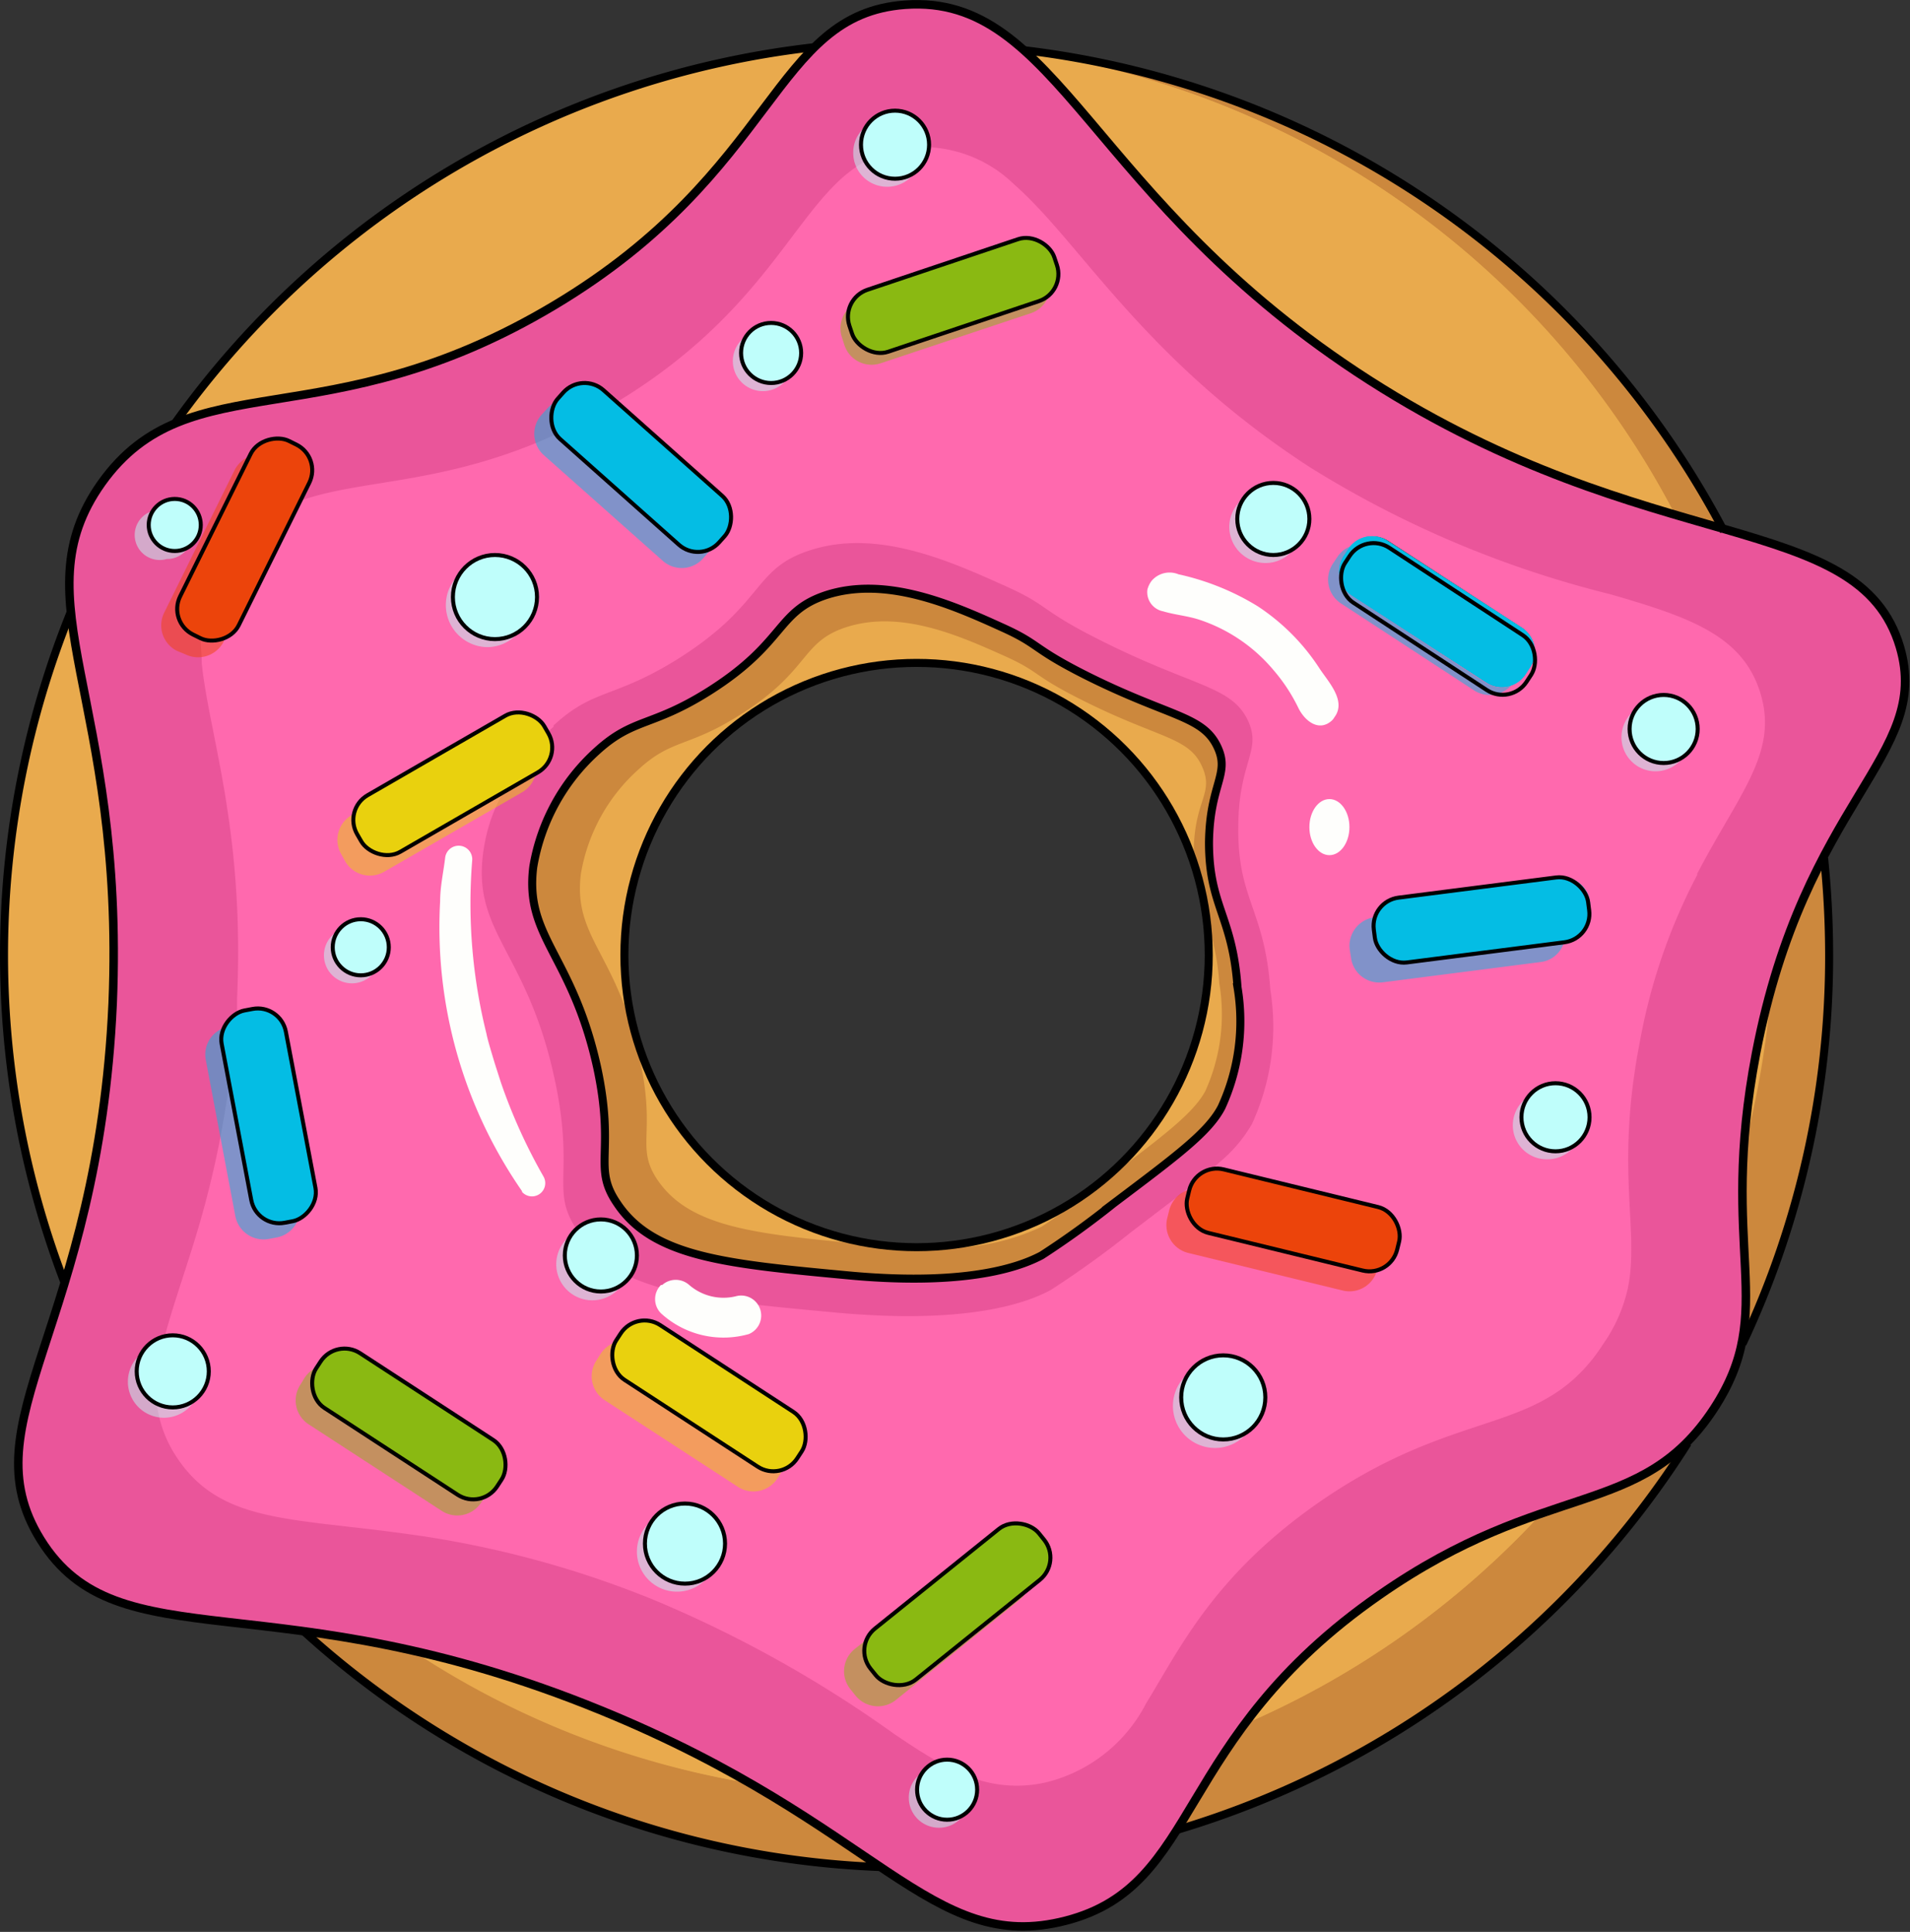 <svg xmlns="http://www.w3.org/2000/svg" viewBox="0 0 76.29 77.17"><rect x="0" y="0" width="76.29" height="77.17" fill="#333333" stroke="none"/><defs><style>.cls-1{fill:#ff69ae;}.cls-2{fill:#d74387;}.cls-10,.cls-12,.cls-14,.cls-2,.cls-6,.cls-8{opacity:0.5;}.cls-3{fill:#e9aa4d;}.cls-4{fill:#cc883d;}.cls-5,.cls-6{fill:#04bde4;}.cls-7,.cls-8{fill:#ec440b;}.cls-10,.cls-9{fill:#bffefb;}.cls-11,.cls-12{fill:#8ab912;}.cls-13,.cls-14{fill:#e9d10e;}.cls-15{fill:#fefefc;}.cls-16,.cls-17,.cls-18{fill:none;stroke:#000;stroke-miterlimit:10;}.cls-16{stroke-width:0.32px;}.cls-17{stroke-width:0.34px;}.cls-18{stroke-width:0.16px;}</style></defs><g id="Capa_2" data-name="Capa 2"><g id="Capa_1-2" data-name="Capa 1"><path class="cls-1" d="M75.92,25.89c.85,2.89-1.09,4.62-3.06,8.39a27.77,27.77,0,0,0-2.69,7.84c-1.16,6,0,8.81-.57,11.56h0a7.45,7.45,0,0,1-1.12,2.64,9.37,9.37,0,0,1-1.06,1.33h0c-2.76,2.8-6.37,2-12.29,6.11-4.87,3.39-6.46,6.8-8,9.32-1.11,1.77-2.22,3.11-4.46,3.7-2.77.72-4.67-.36-7.43-2.21A57.17,57.17,0,0,0,24,68.32a47.49,47.49,0,0,0-11.88-3.16c-5.35-.73-8.55-.51-10.51-3.66-1.85-3-.47-5.54,1-10.26A44.14,44.14,0,0,0,4.5,40.08c.35-7.87-1.31-12.28-1.66-15.67a6.85,6.85,0,0,1,1.22-5.12,6.62,6.62,0,0,1,3-2.38c3.44-1.45,8.23-.59,15.13-4.72,6.26-3.75,8-7.94,10.34-10.26A5.53,5.53,0,0,1,36.18.19,6,6,0,0,1,40.86,2C44,4.71,46.94,10.22,54.73,15.23a48.71,48.71,0,0,0,14.14,5.94C72.59,22.25,75.1,23.11,75.92,25.89Zm-8.11,3.23a1.36,1.36,0,1,0-1.36,1.36A1.36,1.36,0,0,0,67.81,29.12Zm-5.32,8.52a1.16,1.16,0,0,0,1-1.28l0-.32a1.15,1.15,0,0,0-1.28-1l-6.3.8a1.15,1.15,0,0,0-1,1.28l0,.32a1.15,1.15,0,0,0,1.28,1Zm1,7A1.36,1.36,0,1,0,62.13,46,1.36,1.36,0,0,0,63.49,44.63Zm-2.37-18a1.14,1.14,0,0,0-.33-1.58l-5.32-3.46a1.13,1.13,0,0,0-1.58.33l-.18.27A1.15,1.15,0,0,0,54,23.79l5.32,3.47a1.14,1.14,0,0,0,1.58-.33Zm-5.23,23a1.14,1.14,0,0,0-.84-1.38l-6.16-1.51a1.14,1.14,0,0,0-1.38.84l-.08.32a1.14,1.14,0,0,0,.84,1.38l6.16,1.5a1.14,1.14,0,0,0,1.39-.84ZM52.3,20.73a1.44,1.44,0,1,0-1.44,1.44A1.44,1.44,0,0,0,52.3,20.73ZM50.54,55.82a1.68,1.68,0,1,0-1.68,1.68A1.68,1.68,0,0,0,50.54,55.82ZM48.78,44.23a8.21,8.21,0,0,0,.64-4.79c-.2-2.86-1.17-3.23-1.14-5.79,0-2.35.85-2.72.34-3.81-.59-1.26-1.9-1.18-5.27-2.87-2.18-1.1-1.8-1.22-3.36-1.92-2-.91-4.61-2.08-7-1.28-2,.66-1.58,1.9-4.64,3.84-2.3,1.45-3,1.05-4.48,2.39a7.94,7.94,0,0,0-2.55,4.64c-.35,2.81,1.58,3.48,2.55,8,.74,3.42-.17,4,.8,5.44C26.07,50.22,29,50.49,33.92,51c5.09.47,7.09-.5,7.67-.8a35.21,35.21,0,0,0,2.88-2.08C47,46.17,48.26,45.2,48.78,44.23ZM41.5,12a1.15,1.15,0,0,0,.72-1.45l-.11-.3a1.14,1.14,0,0,0-1.44-.72l-6,2A1.14,1.14,0,0,0,33.93,13l.1.31a1.14,1.14,0,0,0,1.45.72Zm0,51.08a1.15,1.15,0,0,0,.18-1.61l-.21-.25a1.13,1.13,0,0,0-1.6-.17l-5,4a1.14,1.14,0,0,0-.17,1.61l.2.25a1.14,1.14,0,0,0,1.61.18ZM39,71.49a1.2,1.2,0,1,0-1.2,1.2A1.2,1.2,0,0,0,39,71.49ZM37.11,5.78a1.36,1.36,0,1,0-1.36,1.36A1.36,1.36,0,0,0,37.11,5.78ZM32,58a1.13,1.13,0,0,0-.33-1.58l-5.32-3.47a1.15,1.15,0,0,0-1.58.34l-.17.27A1.14,1.14,0,0,0,25,55.13l5.32,3.46a1.14,1.14,0,0,0,1.58-.33ZM32,14.1a1.2,1.2,0,1,0-1.2,1.19A1.2,1.2,0,0,0,32,14.1Zm-3.07,7.33a1.15,1.15,0,0,0-.09-1.62L24.1,15.59a1.14,1.14,0,0,0-1.61.1l-.22.24a1.14,1.14,0,0,0,.09,1.61l4.74,4.22a1.15,1.15,0,0,0,1.62-.09Zm0,40.23a1.6,1.6,0,1,0-1.6,1.6A1.6,1.6,0,0,0,29,61.66ZM25.44,50.15A1.44,1.44,0,1,0,24,51.59,1.43,1.43,0,0,0,25.44,50.15Zm-4-19.3a1.14,1.14,0,0,0,.42-1.56L21.75,29a1.15,1.15,0,0,0-1.57-.42l-5.49,3.17a1.15,1.15,0,0,0-.42,1.57l.16.28A1.16,1.16,0,0,0,16,34Zm0-7a1.68,1.68,0,1,0-1.68,1.68A1.68,1.68,0,0,0,21.45,23.85ZM20,59.11a1.13,1.13,0,0,0-.33-1.58l-5.32-3.47a1.15,1.15,0,0,0-1.58.33l-.17.28A1.14,1.14,0,0,0,13,56.25l5.32,3.46a1.14,1.14,0,0,0,1.58-.33Zm-4.5-21.27A1.12,1.12,0,1,0,14.41,39,1.12,1.12,0,0,0,15.53,37.84ZM11.7,48.79a1.15,1.15,0,0,0,.91-1.34l-1.19-6.23a1.13,1.13,0,0,0-1.33-.91l-.32.06a1.13,1.13,0,0,0-.91,1.33L10,47.94a1.15,1.15,0,0,0,1.34.91Zm.65-29.5a1.15,1.15,0,0,0-.51-1.53l-.3-.14a1.14,1.14,0,0,0-1.53.51L7.2,23.82a1.14,1.14,0,0,0,.51,1.53L8,25.5A1.16,1.16,0,0,0,9.54,25Zm-4,35.49A1.44,1.44,0,1,0,6.9,56.22,1.45,1.45,0,0,0,8.34,54.78ZM8,21a1,1,0,1,0-1,1A1,1,0,0,0,8,21Z"/><path class="cls-1" d="M70.39,27.76c-.7-2.37-2.84-3.1-6-4a41.49,41.49,0,0,1-12-5.07c-6.65-4.27-9.16-9-11.83-11.31a5.24,5.24,0,0,0-3.39-1.52,1.36,1.36,0,0,1-2.56.58,5.7,5.7,0,0,0-1.18.92c-2,2-3.47,5.52-8.76,8.71l4.23,3.76a1.15,1.15,0,0,1,.1,1.61h0l-.21.24a1.15,1.15,0,0,1-1.62.09l-2.58-2.3-2.16-1.92a.91.91,0,0,1-.18-.21C17.77,19.34,14.5,19.08,12,20L9.54,25a1.15,1.15,0,0,1-1.5.53c0,.32,0,.65.05,1,.3,2.88,1.71,6.64,1.41,13.35,0,.2,0,.41,0,.61a1.06,1.06,0,0,1,.3-.1l.32-.06a1.13,1.13,0,0,1,1.33.91l1.19,6.23a1.15,1.15,0,0,1-.91,1.34l-.32.06A1.15,1.15,0,0,1,10,47.94l-.85-4.52a38.79,38.79,0,0,1-1.32,6c-.48,1.56-.94,2.85-1.24,4a1.12,1.12,0,0,1,.27,0,1.44,1.44,0,1,1,0,2.88,1.4,1.4,0,0,1-.58-.12,4.91,4.91,0,0,0,.73,2c1.67,2.69,4.4,2.5,9,3.12a40.37,40.37,0,0,1,10.13,2.7,48.61,48.61,0,0,1,9.52,5.32c.62.42,1.2.8,1.75,1.11a1.16,1.16,0,0,1,.42-.08,1.19,1.19,0,0,1,1.12.78,5.13,5.13,0,0,0,3,.07A6.14,6.14,0,0,0,45.8,68c1.35-2.16,2.71-5.06,6.86-8,5-3.51,8.12-2.82,10.48-5.2h0A6.76,6.76,0,0,0,64,53.7a6.23,6.23,0,0,0,1-2.25h0c.47-2.34-.5-4.7.48-9.85a23.25,23.25,0,0,1,2.3-6.68C69.46,31.7,71.11,30.22,70.39,27.76ZM53.71,22.21l.18-.27a1.13,1.13,0,0,1,1.58-.33l5.32,3.46a1.14,1.14,0,0,1,.33,1.58l-.18.28a1.14,1.14,0,0,1-1.58.33L54,23.79A1.15,1.15,0,0,1,53.71,22.21Zm-2.85-2.92a1.44,1.44,0,1,1-1.44,1.44A1.44,1.44,0,0,1,50.86,19.29ZM34.65,11.58l.61-.21,2-.68,3.37-1.13a1.14,1.14,0,0,1,1.44.72l.11.3A1.15,1.15,0,0,1,41.5,12l-6,2A1.14,1.14,0,0,1,34,13.33l-.1-.31A1.14,1.14,0,0,1,34.65,11.58ZM30.8,12.9a1.2,1.2,0,1,1-1.2,1.2A1.2,1.2,0,0,1,30.8,12.9ZM21.75,29l.16.28a1.14,1.14,0,0,1-.42,1.56L16,34a1.16,1.16,0,0,1-1.56-.42l-.16-.28a1.15,1.15,0,0,1,.42-1.57l5.49-3.17A1.15,1.15,0,0,1,21.75,29Zm-8.46,8.83A1.12,1.12,0,1,1,14.41,39,1.12,1.12,0,0,1,13.29,37.84Zm6.48-15.67a1.68,1.68,0,1,1-1.68,1.68A1.68,1.68,0,0,1,19.77,22.17ZM20,59.11l-.17.27a1.15,1.15,0,0,1-1.59.33L13,56.25a1.14,1.14,0,0,1-.33-1.58l.17-.28a1.15,1.15,0,0,1,1.58-.33l5.32,3.47A1.13,1.13,0,0,1,20,59.11Zm2.53-9A1.44,1.44,0,1,1,24,51.59,1.44,1.44,0,0,1,22.56,50.15Zm4.8,13.11a1.6,1.6,0,1,1,1.6-1.6A1.6,1.6,0,0,1,27.36,63.26ZM32,58l-.17.27a1.14,1.14,0,0,1-1.54.36l0,0L28.13,57.2,25,55.13a1.14,1.14,0,0,1-.33-1.58l.17-.27a1.15,1.15,0,0,1,1.58-.34l5.32,3.47A1.13,1.13,0,0,1,32,58Zm9.5,5.12-3.21,2.58-1.4,1.13-.33.27A1.14,1.14,0,0,1,35,66.91l-.2-.25a1.14,1.14,0,0,1,.17-1.61l5-4a1.13,1.13,0,0,1,1.6.17l.21.25A1.15,1.15,0,0,1,41.52,63.11Zm2.95-15a35.21,35.21,0,0,1-2.88,2.08c-.58.3-2.58,1.27-7.67.8-3.35-.31-5.78-.54-7.44-1.33a4.42,4.42,0,0,1-1.58-1.2c-.09-.11-.17-.23-.26-.35-1-1.46-.06-2-.8-5.44-1-4.51-2.9-5.18-2.55-8a6.16,6.16,0,0,1,.28-1.25A8.48,8.48,0,0,1,23.8,30s0,0,0,0c1.47-1.34,2.18-.94,4.48-2.39C31.38,25.67,31,24.43,33,23.77c2.42-.8,5,.37,7,1.28,1.56.7,1.18.82,3.36,1.92,3.37,1.69,4.68,1.61,5.27,2.87.51,1.09-.31,1.46-.34,3.81,0,2.56.94,2.93,1.14,5.79a8.21,8.21,0,0,1-.64,4.79,5,5,0,0,1-1.16,1.35c-.41.37-.92.78-1.54,1.26C45.61,47.21,45.08,47.61,44.47,48.07Zm4.39,9.43a1.67,1.67,0,0,1-1.22-2.82,1.65,1.65,0,0,1,1.22-.54,1.68,1.68,0,1,1,0,3.36Zm7-7.9-.07.31a1.14,1.14,0,0,1-1.39.84l-6.16-1.5a1.14,1.14,0,0,1-.84-1.38v0l.07-.28a1.14,1.14,0,0,1,1.38-.84l4.45,1.09,1.71.42A1.14,1.14,0,0,1,55.89,49.6Zm-.51-11.37h0a1.18,1.18,0,0,1-.46-.78l0-.32a1.14,1.14,0,0,1,.6-1.15,1.06,1.06,0,0,1,.39-.13l6.3-.8a1.15,1.15,0,0,1,1.28,1l0,.32a1.16,1.16,0,0,1-1,1.28l-6.3.8A1.09,1.09,0,0,1,55.38,38.23ZM62.13,46a1.36,1.36,0,1,1,1.36-1.36A1.36,1.36,0,0,1,62.13,46Zm4.32-15.51a1.36,1.36,0,1,1,1.36-1.36A1.36,1.36,0,0,1,66.45,30.48Z"/><path class="cls-1" d="M70.39,27.76a4.19,4.19,0,0,0-.63-1.29c-1-1.39-2.88-2-5.38-2.73l-.85-.24a44.16,44.16,0,0,1-8.1-3c-.57-.29-1.15-.61-1.75-1s-.9-.53-1.35-.83-.93-.6-1.36-.91c-4.56-3.25-7-6.62-9-8.94A15.37,15.37,0,0,0,40.5,7.36a7.33,7.33,0,0,0-1-.79,4.75,4.75,0,0,0-2.35-.73,1.36,1.36,0,0,1-2.56.58,5.7,5.7,0,0,0-1.18.92,32.81,32.81,0,0,0-2.42,3c-.49.63-1.05,1.3-1.7,2a21.26,21.26,0,0,1-3.83,3.2l-.81.51,3.39,3,.84.75a1.15,1.15,0,0,1,.1,1.61h0l-.21.24a1.15,1.15,0,0,1-1.62.09l-2.58-2.3-2.16-1.92a.91.91,0,0,1-.18-.21C17.77,19.34,14.5,19.08,12,20L9.54,25a1.15,1.15,0,0,1-1.5.53c0,.32,0,.65.05,1,.3,2.88,1.71,6.64,1.41,13.35,0,.2,0,.41,0,.61a1.06,1.06,0,0,1,.3-.1l.32-.06a1.13,1.13,0,0,1,1.33.91l1.19,6.23a1.15,1.15,0,0,1-.91,1.34l-.32.06A1.15,1.15,0,0,1,10,47.94l-.85-4.52q-.13,1-.3,1.83a40.26,40.26,0,0,1-1,4.13c-.07.24-.15.47-.22.7-.39,1.25-.77,2.33-1,3.29a1.12,1.12,0,0,1,.27,0,1.44,1.44,0,1,1,0,2.88,1.4,1.4,0,0,1-.58-.12,4.91,4.91,0,0,0,.73,2c1.4,2.25,3.54,2.49,6.87,2.87.65.07,1.35.15,2.09.25.58.08,1.2.18,1.84.29a39.35,39.35,0,0,1,6.75,1.81c.5.19,1,.38,1.54.6s1.14.48,1.67.72a44.86,44.86,0,0,1,6.54,3.73l1.31.87c.43.3.84.57,1.24.81l.51.3a1.16,1.16,0,0,1,.42-.08,1.19,1.19,0,0,1,1.12.78,5.13,5.13,0,0,0,3,.07A6.14,6.14,0,0,0,45.8,68c1.35-2.16,2.71-5.06,6.86-8,5-3.51,8.12-2.82,10.48-5.2h0A6.76,6.76,0,0,0,64,53.7a6.23,6.23,0,0,0,1-2.25h0a22.09,22.09,0,0,0,0-4.57,23.92,23.92,0,0,1,.12-3c.07-.68.18-1.43.33-2.24a23.25,23.25,0,0,1,2.3-6.68c1.29-2.48,2.58-3.93,2.76-5.59A4.11,4.11,0,0,0,70.39,27.76ZM56.19,38.44a1.09,1.09,0,0,1-.81-.21h0a1.18,1.18,0,0,1-.46-.78l0-.32a1.14,1.14,0,0,1,.6-1.15,1.06,1.06,0,0,1,.39-.13l1.72-.22,4.58-.58a1.15,1.15,0,0,1,1.28,1l0,.32a1.16,1.16,0,0,1-1,1.28l-5,.63ZM53.71,22.21l.18-.27a1.13,1.13,0,0,1,1.58-.33l.08.05,5.24,3.41a1.26,1.26,0,0,1,.34.35,1.14,1.14,0,0,1,0,1.23l-.18.28a1.14,1.14,0,0,1-1.58.33L54,23.79A1.15,1.15,0,0,1,53.71,22.21Zm-2.85-2.92h0a1.46,1.46,0,0,1,1.3.9,1.62,1.62,0,0,1,.1.54,1.44,1.44,0,1,1-1.44-1.44Zm-8.75-9,.11.3A1.15,1.15,0,0,1,41.5,12l-6,2A1.14,1.14,0,0,1,34,13.33l-.1-.31a1.14,1.14,0,0,1,.72-1.44l.61-.21,2-.68,3.37-1.13A1.14,1.14,0,0,1,42.11,10.28ZM32,14.1a1.2,1.2,0,1,1-1.2-1.2A1.19,1.19,0,0,1,32,14.1ZM21.45,23.85a1.68,1.68,0,0,1-3.36,0v0a1.68,1.68,0,0,1,1.31-1.64,1.5,1.5,0,0,1,.37,0A1.68,1.68,0,0,1,21.45,23.85Zm-7,12.87a1.12,1.12,0,1,1-1.12,1.12A1.12,1.12,0,0,1,14.41,36.72ZM20,59.11l-.17.27a1.15,1.15,0,0,1-1.59.33L13,56.25a1.14,1.14,0,0,1-.33-1.58l.17-.28a1.15,1.15,0,0,1,1.58-.33l5.32,3.47A1.13,1.13,0,0,1,20,59.11Zm7.36,4.15h0a1.61,1.61,0,0,1-1.26-.62,1.6,1.6,0,1,1,1.29.62ZM32,58l-.17.27a1.15,1.15,0,0,1-.72.49,1.13,1.13,0,0,1-.82-.13l0,0L28.13,57.2,25,55.13a1.13,1.13,0,0,1-.33-1.58l.17-.27a1.15,1.15,0,0,1,1.58-.34l5.32,3.47A1.13,1.13,0,0,1,32,58Zm4.56,9.1a1.17,1.17,0,0,1-.93.23,1.11,1.11,0,0,1-.68-.41l-.2-.25a1.14,1.14,0,0,1,.17-1.61l5-4a1.13,1.13,0,0,1,1.6.17l.21.25a1.15,1.15,0,0,1-.18,1.61L41,63.5l-2.72,2.19-1.4,1.13Zm8.61-17.88A39.61,39.61,0,0,1,42,51.53c-.66.35-2.89,1.43-8.6.9C29.7,52.09,27,51.84,25.16,51a1.45,1.45,0,0,1-1.16.59h-.12a1.44,1.44,0,0,1-1.32-1.43,1.36,1.36,0,0,1,0-.2,1.43,1.43,0,0,1,.38-.79c-1-1.61-.05-2.25-.87-6-1.09-5.06-3.25-5.8-2.86-8.95a6.91,6.91,0,0,1,.32-1.41,7.55,7.55,0,0,1,.44-1L16,34a1.16,1.16,0,0,1-1.56-.42l-.16-.28a1.09,1.09,0,0,1-.13-.34,1.15,1.15,0,0,1,.55-1.23l5.39-3.11.1-.06a1.15,1.15,0,0,1,1.57.42l.1.19.2-.18,0-.05c1.64-1.5,2.44-1.06,5-2.68,3.43-2.17,2.95-3.56,5.19-4.3,2.71-.9,5.62.41,7.88,1.43,1.74.79,1.31.92,3.76,2.15,3.77,1.9,5.24,1.81,5.91,3.22.56,1.22-.36,1.64-.39,4.27,0,2.87,1.06,3.28,1.28,6.48A9.28,9.28,0,0,1,50,44.91a5.73,5.73,0,0,1-1.3,1.51l-.32.29a1,1,0,0,1,.49,0l4.45,1.09,1.71.42a1.14,1.14,0,0,1,.85.87,1.1,1.1,0,0,1,0,.51l-.07.31a1.14,1.14,0,0,1-1.39.84l-6-1.45-.2,0a1.14,1.14,0,0,1-.84-1.38v0l.07-.28a1.42,1.42,0,0,1,.05-.16l-.56.44Zm2,6.61a1.67,1.67,0,0,1,.46-1.14,1.65,1.65,0,0,1,1.22-.54,1.68,1.68,0,0,1,1.68,1.68,1.93,1.93,0,0,1,0,.24,1.69,1.69,0,0,1-1.67,1.44,1.5,1.5,0,0,1-.56-.1A1.68,1.68,0,0,1,47.18,55.82Zm15-9.83a1.36,1.36,0,1,1,1.36-1.36A1.36,1.36,0,0,1,62.13,46Zm4.32-15.51a1.36,1.36,0,1,1,1.36-1.36A1.36,1.36,0,0,1,66.45,30.48Z"/><path class="cls-2" d="M50.74,39.54c-.22-3.2-1.31-3.61-1.28-6.48,0-2.63.95-3.05.39-4.27-.67-1.41-2.14-1.32-5.91-3.22-2.45-1.23-2-1.36-3.76-2.15C37.92,22.4,35,21.09,32.3,22c-2.24.74-1.76,2.13-5.19,4.3-2.58,1.62-3.38,1.18-5,2.68l0,.05-.2.18.06.09a1.14,1.14,0,0,1-.42,1.56l-1.5.87a7.55,7.55,0,0,0-.44,1,6.91,6.91,0,0,0-.32,1.41c-.39,3.15,1.77,3.89,2.86,8.95.82,3.79-.17,4.43.87,6a1.41,1.41,0,0,1,1-.45A1.44,1.44,0,0,1,25.16,51c1.86.84,4.54,1.09,8.21,1.43,5.71.53,7.94-.55,8.6-.9a39.61,39.61,0,0,0,3.22-2.32L47,47.83l.56-.44a1.12,1.12,0,0,1,.84-.68l.32-.29A5.73,5.73,0,0,0,50,44.91,9.28,9.28,0,0,0,50.74,39.54Zm-2,4.69a5,5,0,0,1-1.16,1.35c-.41.37-.92.78-1.54,1.26-.47.37-1,.77-1.61,1.23a35.21,35.21,0,0,1-2.88,2.08c-.58.3-2.58,1.27-7.67.8-3.35-.31-5.78-.54-7.44-1.33a4.42,4.42,0,0,1-1.58-1.2c-.09-.11-.17-.23-.26-.35-1-1.46-.06-2-.8-5.44-1-4.51-2.9-5.18-2.55-8a6.16,6.16,0,0,1,.28-1.25A8.48,8.48,0,0,1,23.8,30s0,0,0,0c1.47-1.34,2.18-.94,4.48-2.39C31.38,25.67,31,24.43,33,23.77c2.42-.8,5,.37,7,1.28,1.56.7,1.18.82,3.36,1.92,3.37,1.69,4.68,1.61,5.27,2.87.51,1.09-.31,1.46-.34,3.81,0,2.56.94,2.93,1.14,5.79A8.21,8.21,0,0,1,48.78,44.23Z"/><path class="cls-2" d="M75.92,25.89c-.82-2.78-3.33-3.64-7-4.72a48.71,48.71,0,0,1-14.14-5.94C46.94,10.22,44,4.71,40.86,2A6,6,0,0,0,36.18.19a5.53,5.53,0,0,0-3.69,1.74c-2.32,2.32-4.08,6.51-10.34,10.26C15.25,16.32,10.46,15.46,7,16.91a6.62,6.62,0,0,0-3,2.38,6.85,6.85,0,0,0-1.22,5.12c.35,3.39,2,7.8,1.66,15.67A44.14,44.14,0,0,1,2.58,51.24C1.15,56-.23,58.52,1.62,61.5c2,3.15,5.16,2.93,10.51,3.66A47.49,47.49,0,0,1,24,68.32a57.17,57.17,0,0,1,11.17,6.25c2.76,1.85,4.66,2.93,7.43,2.21,2.24-.59,3.35-1.93,4.46-3.7,1.59-2.52,3.18-5.93,8-9.32,5.92-4.12,9.53-3.31,12.29-6.11h0a9.37,9.37,0,0,0,1.06-1.33,7.45,7.45,0,0,0,1.12-2.64h0c.56-2.75-.59-5.52.57-11.56a27.77,27.77,0,0,1,2.69-7.84C74.83,30.51,76.77,28.78,75.92,25.89ZM7,19.93a1,1,0,1,1-1,1A1,1,0,0,1,7,19.93Zm60.8,15a23.25,23.25,0,0,0-2.3,6.68c-1,5.15,0,7.51-.48,9.85h0a6.23,6.23,0,0,1-1,2.25,6.76,6.76,0,0,1-.9,1.13h0c-2.36,2.38-5.44,1.69-10.48,5.2-4.15,2.9-5.51,5.8-6.86,8A6.14,6.14,0,0,1,42,71.14a5.13,5.13,0,0,1-3-.07,1.16,1.16,0,0,1,.08.42,1.2,1.2,0,1,1-1.62-1.12c-.55-.31-1.13-.69-1.75-1.11a48.61,48.61,0,0,0-9.52-5.32A40.37,40.37,0,0,0,16,61.24c-4.56-.62-7.29-.43-9-3.12a4.91,4.91,0,0,1-.73-2,1.44,1.44,0,0,1,.31-2.73c.3-1.14.76-2.43,1.24-4a38.79,38.79,0,0,0,1.32-6L8.86,41.7a1.14,1.14,0,0,1,.61-1.23c0-.2,0-.41,0-.61.3-6.71-1.11-10.47-1.41-13.35,0-.35-.05-.68-.05-1H8l-.29-.15a1.14,1.14,0,0,1-.51-1.53L10,18.13a1.14,1.14,0,0,1,1.53-.51l.3.14a1.15,1.15,0,0,1,.51,1.53L12,20c2.48-.88,5.75-.62,10.16-2.63a1.13,1.13,0,0,1,.09-1.4l.22-.24a1.14,1.14,0,0,1,1.61-.1l.51.46c5.29-3.19,6.79-6.75,8.76-8.71a5.7,5.7,0,0,1,1.18-.92,1.38,1.38,0,0,1-.16-.64,1.36,1.36,0,0,1,2.72,0v.06A5.24,5.24,0,0,1,40.5,7.36c2.67,2.34,5.18,7,11.83,11.31a41.49,41.49,0,0,0,12,5.07c3.17.92,5.31,1.65,6,4S69.46,31.7,67.78,34.92Z"/><path class="cls-3" d="M72.86,34.28a38.32,38.32,0,0,1,.2,3.88A36.3,36.3,0,0,1,69.6,53.68c.56-2.75-.59-5.52.57-11.56A27.77,27.77,0,0,1,72.86,34.28Z"/><path class="cls-3" d="M72.86,34.28a38.32,38.32,0,0,1,.2,3.88A36.3,36.3,0,0,1,69.6,53.68c.56-2.75-.59-5.52.57-11.56A27.77,27.77,0,0,1,72.86,34.28Z"/><path class="cls-4" d="M69.6,53.68c.43-2.15-.17-4.3.09-8h0a35.77,35.77,0,0,0,1-5.91,26.9,26.9,0,0,1,2.14-5.46,38.32,38.32,0,0,1,.2,3.88A36.3,36.3,0,0,1,69.6,53.68Z"/><path class="cls-3" d="M70.72,39.74a35.77,35.77,0,0,1-1,5.91,27.84,27.84,0,0,1,.47-3.53C70.33,41.27,70.51,40.48,70.72,39.74Z"/><path class="cls-5" d="M63.48,36.36a1.16,1.16,0,0,1-1,1.28l-6.3.8a1.15,1.15,0,0,1-1.28-1l0-.32a1.15,1.15,0,0,1,1-1.28l6.3-.8a1.15,1.15,0,0,1,1.28,1Z"/><path class="cls-5" d="M62.49,37.64h0l-6.28.8a1.15,1.15,0,0,1-1.28-1l0-.32a1.27,1.27,0,0,1,0-.48,1.15,1.15,0,0,1,1-.8l6.3-.8a1.15,1.15,0,0,1,1.28,1l0,.32A1.16,1.16,0,0,1,62.49,37.64Z"/><path class="cls-6" d="M62.47,37.64a1.11,1.11,0,0,1-.94.79l-6.3.81a1.14,1.14,0,0,1-1.27-1l-.05-.32a1.15,1.15,0,0,1,1-1.28h0a1.27,1.27,0,0,0,0,.48l0,.32a1.15,1.15,0,0,0,1.28,1Z"/><path class="cls-3" d="M55.12,63.76c5.92-4.12,9.53-3.31,12.29-6.11A36.49,36.49,0,0,1,47.07,73.08C48.66,70.56,50.25,67.15,55.12,63.76Z"/><path class="cls-3" d="M55.12,63.76c5.92-4.12,9.53-3.31,12.29-6.11A36.49,36.49,0,0,1,47.07,73.08C48.66,70.56,50.25,67.15,55.12,63.76Z"/><path class="cls-4" d="M67.41,57.65A36.49,36.49,0,0,1,47.07,73.08c.78-1.24,1.56-2.69,2.73-4.25a35,35,0,0,0,11.7-8.3C63.94,59.68,65.82,59.26,67.41,57.65Z"/><path class="cls-3" d="M61.5,60.53a35,35,0,0,1-11.7,8.3,22.72,22.72,0,0,1,5.32-5.07A25.22,25.22,0,0,1,61.5,60.53Z"/><path class="cls-5" d="M60.79,25.07a1.14,1.14,0,0,1,.33,1.58l-.18.28a1.14,1.14,0,0,1-1.58.33L54,23.79a1.15,1.15,0,0,1-.33-1.58l.18-.27a1.13,1.13,0,0,1,1.58-.33Z"/><path class="cls-5" d="M61.12,26.65l-.18.28a1.11,1.11,0,0,1-.58.45,1.15,1.15,0,0,1-1-.12L54,23.79a1.15,1.15,0,0,1-.33-1.58l.18-.27.1-.14a1.14,1.14,0,0,1,1.48-.19l5.32,3.46A1.14,1.14,0,0,1,61.12,26.65Z"/><path class="cls-6" d="M60.36,27.38a1.15,1.15,0,0,1-1.48.2l-5.31-3.47a1.14,1.14,0,0,1-.34-1.58l.18-.27A1.13,1.13,0,0,1,54,21.8l-.1.14-.18.27A1.15,1.15,0,0,0,54,23.79l5.32,3.47A1.15,1.15,0,0,0,60.36,27.38Z"/><path class="cls-3" d="M40.86,2a36.48,36.48,0,0,1,28,19.22,48.71,48.71,0,0,1-14.14-5.94C46.94,10.22,44,4.71,40.86,2Z"/><path class="cls-3" d="M40.86,2a36.48,36.48,0,0,1,28,19.22,48.71,48.71,0,0,1-14.14-5.94C46.94,10.22,44,4.71,40.86,2Z"/><path class="cls-4" d="M68.87,21.17l-1.94-.56A35,35,0,0,0,41,2.09L40.86,2A36.48,36.48,0,0,1,68.87,21.17Z"/><path class="cls-3" d="M66.93,20.61a44.86,44.86,0,0,1-12.2-5.38C47.07,10.3,44.09,4.88,41,2.09A35,35,0,0,1,66.93,20.61Z"/><rect class="cls-7" x="50.36" y="44.42" width="2.61" height="8.63" rx="1.14" transform="translate(-7.92 87.39) rotate(-76.31)"/><path class="cls-7" d="M55.89,49.6l-.07.31a1.13,1.13,0,0,1-1.39.84l-6.16-1.5a1.14,1.14,0,0,1-.84-1.38l.08-.32v0a1.16,1.16,0,0,1,1.38-.81l6.16,1.51A1.14,1.14,0,0,1,55.89,49.6Z"/><path class="cls-8" d="M55,50.75a1.14,1.14,0,0,1-1.37.8l-6.17-1.5a1.15,1.15,0,0,1-.84-1.38l.08-.32a1.16,1.16,0,0,1,.8-.83v0l-.08.32a1.14,1.14,0,0,0,.84,1.38l6.16,1.5A1.14,1.14,0,0,0,55,50.75Z"/><circle class="cls-9" cx="50.86" cy="20.73" r="1.44"/><path class="cls-9" d="M52.3,20.73a1.42,1.42,0,0,1-.59,1.16,1.4,1.4,0,0,1-.85.28,1.44,1.44,0,1,1,1.44-1.44Z"/><path class="cls-10" d="M51.71,21.89a1.42,1.42,0,0,1-1.17.6,1.45,1.45,0,0,1-1.44-1.44,1.43,1.43,0,0,1,.6-1.16,1.43,1.43,0,0,0,1.16,2.28A1.4,1.4,0,0,0,51.71,21.89Z"/><path class="cls-3" d="M49.42,39.44a8.21,8.21,0,0,1-.64,4.79c-.52,1-1.79,1.94-4.31,3.84a35.21,35.21,0,0,1-2.88,2.08c-.58.3-2.58,1.27-7.67.8-4.92-.46-7.85-.73-9.28-2.88-1-1.46-.06-2-.8-5.44-1-4.51-2.9-5.18-2.55-8A7.94,7.94,0,0,1,23.84,30c1.47-1.34,2.18-.94,4.48-2.39C31.38,25.67,31,24.43,33,23.77c2.42-.8,5,.37,7,1.28,1.56.7,1.18.82,3.36,1.92,3.37,1.69,4.68,1.61,5.27,2.87.51,1.09-.31,1.46-.34,3.81C48.25,36.21,49.22,36.58,49.42,39.44Zm-1.14-1.28A11.67,11.67,0,1,0,36.61,49.83,11.67,11.67,0,0,0,48.28,38.16Z"/><path class="cls-3" d="M48.71,39.24a9.15,9.15,0,0,0-.51-2.5,13.22,13.22,0,0,1,.08,1.42A11.67,11.67,0,0,1,37.56,49.79a8.8,8.8,0,0,0,4-.84,31.56,31.56,0,0,0,2.61-1.88c2.29-1.73,3.44-2.6,3.92-3.48A7.44,7.44,0,0,0,48.71,39.24ZM36.61,26.48a11.67,11.67,0,0,1,11.08,8c0-.15,0-.31,0-.48,0-2.13.77-2.47.31-3.46s-1.72-1.07-4.78-2.61c-2-1-1.64-1.1-3.05-1.74C38.33,25.37,36,24.31,33.78,25c-1.81.6-1.42,1.73-4.2,3.48-2.08,1.32-2.73,1-4.06,2.18a7.2,7.2,0,0,0-2.32,4.2c-.31,2.55,1.44,3.16,2.32,7.25.67,3.1-.15,3.6.72,4.93,1.3,2,4,2.2,8.41,2.61l.25,0a11.67,11.67,0,0,1,1.71-23.22Z"/><path class="cls-4" d="M49.42,39.44c-.2-2.86-1.17-3.23-1.14-5.79,0-2.35.85-2.72.34-3.81-.59-1.26-1.9-1.18-5.27-2.87-2.18-1.1-1.8-1.22-3.36-1.92-2-.91-4.61-2.08-7-1.28-2,.66-1.58,1.9-4.64,3.84-2.3,1.45-3,1.05-4.48,2.39a7.94,7.94,0,0,0-2.55,4.64c-.35,2.81,1.58,3.48,2.55,8,.74,3.42-.17,4,.8,5.44C26.07,50.22,29,50.49,33.92,51c5.09.47,7.09-.5,7.67-.8a35.21,35.21,0,0,0,2.88-2.08c2.52-1.9,3.79-2.87,4.31-3.84A8.21,8.21,0,0,0,49.42,39.44Zm-1.28,4.15c-.48.88-1.63,1.75-3.92,3.48A31.56,31.56,0,0,1,41.61,49a8.8,8.8,0,0,1-4,.84c-.32,0-.63,0-1,0a12.08,12.08,0,0,1-1.71-.13l-.25,0c-4.45-.41-7.11-.66-8.41-2.61-.87-1.33,0-1.83-.72-4.93-.88-4.09-2.63-4.7-2.32-7.25a7.2,7.2,0,0,1,2.32-4.2c1.33-1.22,2-.86,4.06-2.18,2.78-1.75,2.39-2.88,4.2-3.48,2.2-.72,4.55.34,6.38,1.16,1.41.64,1.07.75,3.05,1.74,3.06,1.54,4.24,1.47,4.78,2.61s-.29,1.33-.31,3.46c0,.17,0,.33,0,.48a12,12,0,0,1,.51,2.26,9.15,9.15,0,0,1,.51,2.5A7.44,7.44,0,0,1,48.14,43.59Z"/><path class="cls-11" d="M41.89,11.8a1.09,1.09,0,0,1-.39.23l-6,2A1.14,1.14,0,0,1,34,13.33l-.1-.31a1.08,1.08,0,0,1,0-.73,1.11,1.11,0,0,1,.72-.71l6-2a1.14,1.14,0,0,1,1.44.72l.11.3A1.15,1.15,0,0,1,41.89,11.8Z"/><path class="cls-12" d="M41.89,11.8a1.14,1.14,0,0,1-.71.71l-6,2a1.14,1.14,0,0,1-1.45-.72l-.1-.31a1.13,1.13,0,0,1,.32-1.21,1.08,1.08,0,0,0,0,.73l.1.31a1.14,1.14,0,0,0,1.45.72l6-2A1.09,1.09,0,0,0,41.89,11.8Z"/><rect class="cls-11" x="33.92" y="62.78" width="8.63" height="2.61" rx="1.14" transform="translate(-31.72 38.11) rotate(-38.81)"/><path class="cls-11" d="M41.52,63.11l-.47.38-4.47,3.6A1.14,1.14,0,0,1,35,66.91l-.2-.25a1.13,1.13,0,0,1-.15-1.19,1.18,1.18,0,0,1,.32-.42l5-4a1.13,1.13,0,0,1,1.6.17l.21.25A1.15,1.15,0,0,1,41.52,63.11Z"/><path class="cls-12" d="M41.05,63.49a1.1,1.1,0,0,1-.33.42l-4.94,4a1.15,1.15,0,0,1-1.61-.18l-.2-.25a1.14,1.14,0,0,1,.17-1.61l.48-.38a1.13,1.13,0,0,0,.15,1.19l.2.25a1.14,1.14,0,0,0,1.61.18Z"/><circle class="cls-9" cx="35.75" cy="5.78" r="1.36"/><path class="cls-9" d="M37.11,5.78a1.35,1.35,0,0,1-.57,1.11,1.33,1.33,0,0,1-.79.25,1.36,1.36,0,0,1-1.36-1.36,1.39,1.39,0,0,1,1.36-1.36A1.36,1.36,0,0,1,37.11,5.78Z"/><path class="cls-10" d="M36.54,6.89a1.34,1.34,0,0,1-1.11.57A1.35,1.35,0,0,1,34.08,6.1,1.33,1.33,0,0,1,34.65,5a1.33,1.33,0,0,0-.26.78,1.36,1.36,0,0,0,1.36,1.36A1.33,1.33,0,0,0,36.54,6.89Z"/><path class="cls-3" d="M35.18,74.57h0a36.3,36.3,0,0,1-23-9.42A47.49,47.49,0,0,1,24,68.32,57.17,57.17,0,0,1,35.18,74.57Z"/><path class="cls-3" d="M35.18,74.57h0a36.3,36.3,0,0,1-23-9.42A47.49,47.49,0,0,1,24,68.32,57.17,57.17,0,0,1,35.18,74.57Z"/><path class="cls-4" d="M35.18,74.57h0a36.3,36.3,0,0,1-23-9.42c1.34.19,2.82.43,4.44.8h0A34.69,34.69,0,0,0,30,71.24h0C32.1,72.46,33.75,73.62,35.18,74.57Z"/><path class="cls-3" d="M30,71.24A34.69,34.69,0,0,1,16.57,66,47.27,47.27,0,0,1,24,68.32,49.85,49.85,0,0,1,30,71.24Z"/><path class="cls-13" d="M31.69,56.41A1.13,1.13,0,0,1,32,58l-.17.27a1.14,1.14,0,0,1-1.58.33L25,55.13a1.14,1.14,0,0,1-.33-1.58l.17-.27a1.15,1.15,0,0,1,1.58-.34Z"/><path class="cls-13" d="M32,58l-.17.27a1.11,1.11,0,0,1-.58.45,1.09,1.09,0,0,1-1-.12L25,55.13a1.14,1.14,0,0,1-.38-1.51h0l.05-.07.17-.27a1.15,1.15,0,0,1,1.58-.34l5.32,3.47A1.13,1.13,0,0,1,32,58Z"/><path class="cls-14" d="M31.27,58.71a.35.35,0,0,1-.05.08l-.17.27a1.14,1.14,0,0,1-1.58.33l-5.32-3.46a1.14,1.14,0,0,1-.33-1.58l.17-.27a1.18,1.18,0,0,1,.58-.46A1.14,1.14,0,0,0,25,55.13l5.32,3.46A1.09,1.09,0,0,0,31.27,58.71Z"/><path class="cls-3" d="M32.49,1.93c-2.32,2.32-4.08,6.51-10.34,10.26C15.25,16.32,10.46,15.46,7,16.91v0A36.41,36.41,0,0,1,32.49,1.93Z"/><path class="cls-5" d="M28.84,19.81a1.15,1.15,0,0,1,.09,1.62l-.21.24a1.15,1.15,0,0,1-1.62.09l-4.74-4.22a1.14,1.14,0,0,1-.09-1.61l.22-.24a1.14,1.14,0,0,1,1.61-.1Z"/><path class="cls-5" d="M28.93,21.43l-.21.24a1.48,1.48,0,0,1-.31.25,1.16,1.16,0,0,1-1.31-.16l-4.74-4.22a1.13,1.13,0,0,1-.2-1.46l.11-.15.22-.24a1.14,1.14,0,0,1,1.61-.1l4.74,4.22A1.15,1.15,0,0,1,28.93,21.43Z"/><path class="cls-6" d="M28.41,21.92a1.58,1.58,0,0,1-.12.15l-.21.24a1.14,1.14,0,0,1-1.61.09l-4.75-4.22a1.14,1.14,0,0,1-.09-1.61l.22-.24a1.07,1.07,0,0,1,.31-.25,1.13,1.13,0,0,0,.2,1.46l4.74,4.22A1.16,1.16,0,0,0,28.41,21.92Z"/><path class="cls-13" d="M21.91,29.29a1.14,1.14,0,0,1-.42,1.56L16,34a1.16,1.16,0,0,1-1.56-.42l-.16-.28a1.15,1.15,0,0,1,.42-1.57l5.49-3.17a1.15,1.15,0,0,1,1.57.42Z"/><path class="cls-13" d="M21.49,30.85l-.1.06L16,34a1.16,1.16,0,0,1-1.56-.42l-.16-.28a1.14,1.14,0,0,1-.13-.82,1.18,1.18,0,0,1,.55-.75l5.49-3.17a1.15,1.15,0,0,1,1.57.42l.16.28A1.14,1.14,0,0,1,21.49,30.85Z"/><path class="cls-14" d="M21.39,30.91a1.11,1.11,0,0,1-.54.74l-5.5,3.17a1.14,1.14,0,0,1-1.56-.41l-.16-.29a1.14,1.14,0,0,1,.42-1.56l.09-.05a1.14,1.14,0,0,0,.13.82l.16.28A1.16,1.16,0,0,0,16,34Z"/><path class="cls-11" d="M19.7,57.53A1.13,1.13,0,0,1,20,59.11l-.17.27a1.14,1.14,0,0,1-1.58.33L13,56.25a1.14,1.14,0,0,1-.33-1.58l.17-.28a1.15,1.15,0,0,1,1.58-.33Z"/><path class="cls-11" d="M20,59.11l-.17.27a1.12,1.12,0,0,1-.5.42,1.15,1.15,0,0,1-1.09-.09L13,56.25a1.14,1.14,0,0,1-.33-1.58l0-.06.14-.22a1.15,1.15,0,0,1,1.58-.33l5.32,3.47A1.13,1.13,0,0,1,20,59.11Z"/><path class="cls-12" d="M19.36,59.8l-.14.22a1.14,1.14,0,0,1-1.58.33l-5.32-3.46A1.14,1.14,0,0,1,12,55.31l.17-.28a1.19,1.19,0,0,1,.5-.42l0,.06A1.14,1.14,0,0,0,13,56.25l5.31,3.46A1.15,1.15,0,0,0,19.36,59.8Z"/><path class="cls-5" d="M12.61,47.45a1.15,1.15,0,0,1-.91,1.34l-.32.06A1.15,1.15,0,0,1,10,47.94L8.86,41.7a1.13,1.13,0,0,1,.91-1.33l.32-.06a1.13,1.13,0,0,1,1.33.91Z"/><path class="cls-5" d="M11.9,48.73l-.2.06-.32.06A1.15,1.15,0,0,1,10,47.94L8.86,41.7a1.11,1.11,0,0,1,.06-.63,1.13,1.13,0,0,1,.85-.7l.32-.06a1.13,1.13,0,0,1,1.33.91l1.19,6.23A1.16,1.16,0,0,1,11.9,48.73Z"/><path class="cls-6" d="M11.9,48.73a1.14,1.14,0,0,1-.84.7l-.32.06a1.15,1.15,0,0,1-1.34-.91L8.22,42.34a1.13,1.13,0,0,1,.7-1.27,1.11,1.11,0,0,0-.06.63L10,47.94a1.15,1.15,0,0,0,1.34.91l.32-.06Z"/><rect class="cls-7" x="5.46" y="20.25" width="8.63" height="2.61" rx="1.14" transform="translate(-13.88 20.75) rotate(-63.66)"/><path class="cls-7" d="M12.35,19.29,9.54,25A1.16,1.16,0,0,1,8,25.5l-.29-.15a1.14,1.14,0,0,1-.51-1.53L10,18.22l0-.09a1.14,1.14,0,0,1,1.53-.51l.3.14A1.15,1.15,0,0,1,12.35,19.29Z"/><path class="cls-8" d="M8.94,25.53l0,.09a1.15,1.15,0,0,1-1.53.52L7.07,26a1.14,1.14,0,0,1-.51-1.53l2.81-5.69a1.15,1.15,0,0,1,.6-.55L7.2,23.82a1.14,1.14,0,0,0,.51,1.53L8,25.5A1.15,1.15,0,0,0,8.94,25.53Z"/><path class="cls-3" d="M2.84,24.41c.35,3.39,2,7.8,1.66,15.67A44.14,44.14,0,0,1,2.58,51.24a36.59,36.59,0,0,1,.26-26.83Z"/><circle class="cls-9" cx="66.45" cy="29.12" r="1.36"/><path class="cls-9" d="M67.81,29.12a1.36,1.36,0,1,1-2.72,0,1.32,1.32,0,0,1,.25-.78,1.36,1.36,0,0,1,2.47.78Z"/><path class="cls-10" d="M67.24,30.23a1.36,1.36,0,1,1-1.9-1.89,1.32,1.32,0,0,0-.25.78,1.36,1.36,0,0,0,2.15,1.11Z"/><circle class="cls-9" cx="62.13" cy="44.63" r="1.36"/><path class="cls-9" d="M63.49,44.63a1.35,1.35,0,0,1-.57,1.11,1.33,1.33,0,0,1-.79.25,1.36,1.36,0,0,1-1.36-1.36,1.38,1.38,0,0,1,.26-.79,1.36,1.36,0,0,1,2.46.79Z"/><path class="cls-10" d="M62.92,45.74a1.38,1.38,0,0,1-1.11.57A1.36,1.36,0,0,1,61,43.84a1.38,1.38,0,0,0-.26.79A1.36,1.36,0,0,0,62.13,46,1.33,1.33,0,0,0,62.92,45.74Z"/><circle class="cls-9" cx="48.86" cy="55.82" r="1.68"/><path class="cls-9" d="M50.54,55.82a1.68,1.68,0,0,1-3.36,0,1.63,1.63,0,0,1,.35-1,1.65,1.65,0,0,1,1.33-.67A1.68,1.68,0,0,1,50.54,55.82Z"/><path class="cls-10" d="M49.88,57.16a1.68,1.68,0,1,1-2.35-2.35,1.63,1.63,0,0,0-.35,1,1.69,1.69,0,0,0,2.7,1.34Z"/><circle class="cls-9" cx="37.83" cy="71.49" r="1.2"/><path class="cls-9" d="M39,71.49a1.2,1.2,0,0,1-.52,1h0a1.18,1.18,0,0,1-.67.21,1.2,1.2,0,0,1-1.2-1.2,1.18,1.18,0,0,1,.21-.67h0a1.2,1.2,0,0,1,2.19.67Z"/><path class="cls-10" d="M38.5,72.48a1.19,1.19,0,0,1-1,.53,1.2,1.2,0,0,1-1.2-1.2,1.19,1.19,0,0,1,.53-1,1.18,1.18,0,0,0-.21.67,1.2,1.2,0,0,0,1.2,1.2A1.18,1.18,0,0,0,38.5,72.48Z"/><circle class="cls-9" cx="27.36" cy="61.66" r="1.6"/><path class="cls-9" d="M29,61.66a1.58,1.58,0,0,1-.64,1.27h0a1.6,1.6,0,0,1-2.24-2.24h0a1.6,1.6,0,0,1,2.88,1Z"/><path class="cls-10" d="M28.32,62.94a1.6,1.6,0,1,1-2.24-2.24,1.6,1.6,0,0,0,2.24,2.24Z"/><circle class="cls-9" cx="24" cy="50.15" r="1.44"/><path class="cls-9" d="M25.44,50.15a1.42,1.42,0,0,1-.59,1.16,1.47,1.47,0,0,1-.85.28,1.45,1.45,0,0,1-1.44-1.44,1.47,1.47,0,0,1,.28-.85,1.44,1.44,0,0,1,2.6.85Z"/><path class="cls-10" d="M24.85,51.31a1.44,1.44,0,1,1-2-2,1.47,1.47,0,0,0-.28.85A1.45,1.45,0,0,0,24,51.59,1.47,1.47,0,0,0,24.85,51.31Z"/><circle class="cls-9" cx="6.9" cy="54.78" r="1.44"/><path class="cls-9" d="M8.34,54.78A1.44,1.44,0,1,1,6.9,53.34,1.45,1.45,0,0,1,8.34,54.78Z"/><path class="cls-10" d="M7.74,56a1.44,1.44,0,1,1-2-2,1.45,1.45,0,0,0-.27.84A1.43,1.43,0,0,0,6.9,56.22,1.45,1.45,0,0,0,7.74,56Z"/><circle class="cls-9" cx="14.41" cy="37.84" r="1.12"/><path class="cls-9" d="M15.53,37.84a1.12,1.12,0,1,1-1.12-1.12A1.12,1.12,0,0,1,15.53,37.84Z"/><path class="cls-10" d="M15,38.77a1.13,1.13,0,0,1-.94.51,1.12,1.12,0,0,1-.61-2.06A1.12,1.12,0,0,0,15,38.77Z"/><circle class="cls-9" cx="19.77" cy="23.85" r="1.68"/><path class="cls-9" d="M21.45,23.85a1.68,1.68,0,0,1-.67,1.33,1.63,1.63,0,0,1-1,.35,1.68,1.68,0,0,1-1.68-1.68,1.71,1.71,0,0,1,.34-1,1.68,1.68,0,0,1,3,1Z"/><path class="cls-10" d="M20.78,25.18a1.65,1.65,0,0,1-1.33.67,1.68,1.68,0,0,1-1-3,1.71,1.71,0,0,0-.34,1,1.68,1.68,0,0,0,1.68,1.68A1.63,1.63,0,0,0,20.78,25.18Z"/><circle class="cls-9" cx="6.98" cy="20.97" r="1.04"/><path class="cls-9" d="M8,21a1.06,1.06,0,0,1-.49.88A1,1,0,0,1,5.94,21a1.08,1.08,0,0,1,.16-.56A1,1,0,0,1,7,19.93,1,1,0,0,1,8,21Z"/><path class="cls-10" d="M7.53,21.85a1,1,0,0,1-.87.48,1,1,0,0,1-.56-1.92,1.08,1.08,0,0,0-.16.56,1,1,0,0,0,1.59.88Z"/><circle class="cls-9" cx="30.8" cy="14.1" r="1.2"/><path class="cls-9" d="M32,14.1a1.2,1.2,0,0,1-.53,1h0a1.18,1.18,0,0,1-.67.2,1.19,1.19,0,0,1-1.2-1.19,1.18,1.18,0,0,1,.2-.67h0a1.18,1.18,0,0,1,1-.52A1.2,1.2,0,0,1,32,14.1Z"/><path class="cls-10" d="M31.47,15.09a1.2,1.2,0,1,1-1.67-1.66,1.18,1.18,0,0,0-.2.67,1.19,1.19,0,0,0,1.2,1.19A1.18,1.18,0,0,0,31.47,15.09Z"/><path class="cls-15" d="M53.19,28.79c-.52.46-1.08,0-1.33-.51a6.93,6.93,0,0,0-1-1.52,6.54,6.54,0,0,0-2.94-2c-.48-.16-1-.2-1.46-.34a.78.78,0,0,1-.63-.87A1,1,0,0,1,46,23.2a.94.94,0,0,1,1.07-.26,10.21,10.21,0,0,1,3.17,1.28,8.5,8.5,0,0,1,2.47,2.49c.35.53,1.08,1.29.59,1.94A.53.53,0,0,1,53.19,28.79Z"/><ellipse class="cls-15" cx="53.1" cy="33.04" rx="0.8" ry="1.12"/><path class="cls-15" d="M20.85,47.58A18.5,18.5,0,0,1,17.58,36c0-.58.13-1.15.2-1.73a.54.54,0,0,1,1.08.11,21.44,21.44,0,0,0,.57,6.91c.05.27.25.91.33,1.18l.25.78A22,22,0,0,0,21.71,47a.53.53,0,0,1-.86.61Z"/><path class="cls-15" d="M29.91,53.29a.8.8,0,0,0-.48-1.52,2.09,2.09,0,0,1-1.9-.44.81.81,0,0,0-1.08,0l-.05,0a.8.8,0,0,0,0,1.13A3.7,3.7,0,0,0,29.91,53.29Z"/><path class="cls-16" d="M40.86,2a36.48,36.48,0,0,1,28,19.22"/><path class="cls-16" d="M7,16.89a36.41,36.41,0,0,1,25.48-15"/><path class="cls-16" d="M2.58,51.24a36.59,36.59,0,0,1,.26-26.83"/><path class="cls-16" d="M72.86,34.28a38.32,38.32,0,0,1,.2,3.88A36.3,36.3,0,0,1,69.6,53.68h0"/><path class="cls-16" d="M12.13,65.16a36.3,36.3,0,0,0,23,9.42"/><path class="cls-16" d="M47.07,73.08A36.49,36.49,0,0,0,67.41,57.65h0"/><circle class="cls-16" cx="36.61" cy="38.15" r="11.67"/><path class="cls-17" d="M4.5,40.08C5,27.83.71,24,4.06,19.29c3.51-4.91,8.94-1.62,18.09-7.1,8.94-5.35,8.7-11.62,14-12,6.15-.45,7.32,7.81,18.55,15s19.55,5.12,21.19,10.66c1.28,4.37-3.81,6.1-5.75,16.23-1.52,7.91.92,10.21-1.69,14.2-2.91,4.43-6.66,2.77-13.36,7.44-8.28,5.76-7.08,11.59-12.51,13S35.14,72.87,24,68.32C11,63,4.73,66.51,1.62,61.5-1.32,56.76,3.92,53.08,4.5,40.08Z"/><path class="cls-16" d="M40,25.05c1.56.7,1.18.82,3.36,1.92,3.37,1.69,4.68,1.61,5.27,2.87.51,1.09-.31,1.47-.34,3.81,0,2.56.94,2.93,1.14,5.79a8.21,8.21,0,0,1-.64,4.79c-.52,1-1.79,1.94-4.31,3.84a35.21,35.21,0,0,1-2.88,2.08c-.58.3-2.58,1.27-7.67.8-4.92-.46-7.85-.73-9.28-2.88-1-1.46-.06-2-.8-5.44-1-4.51-2.9-5.18-2.55-8A8,8,0,0,1,23.84,30c1.47-1.34,2.18-.94,4.48-2.39C31.39,25.67,31,24.43,33,23.77,35.38,23,38,24.14,40,25.05Z"/><circle class="cls-18" cx="50.86" cy="20.73" r="1.44"/><circle class="cls-18" cx="66.45" cy="29.12" r="1.36"/><circle class="cls-18" cx="62.13" cy="44.63" r="1.36"/><circle class="cls-18" cx="48.86" cy="55.82" r="1.68"/><circle class="cls-18" cx="27.36" cy="61.66" r="1.6"/><circle class="cls-18" cx="24" cy="50.15" r="1.44"/><circle class="cls-18" cx="14.41" cy="37.84" r="1.12"/><circle class="cls-18" cx="6.9" cy="54.78" r="1.44"/><circle class="cls-18" cx="6.98" cy="20.97" r="1.04"/><circle class="cls-18" cx="19.77" cy="23.85" r="1.68"/><circle class="cls-18" cx="30.8" cy="14.1" r="1.2"/><circle class="cls-18" cx="35.75" cy="5.78" r="1.36"/><circle class="cls-18" cx="37.83" cy="71.49" r="1.2"/><rect class="cls-18" x="53.1" y="23.13" width="8.63" height="2.61" rx="1.14" transform="matrix(0.84, 0.55, -0.55, 0.84, 22.65, -27.38)"/><rect class="cls-18" x="54.86" y="35.44" width="8.63" height="2.61" rx="1.14" transform="translate(-4.19 7.82) rotate(-7.3)"/><rect class="cls-18" x="47.34" y="47.43" width="8.63" height="2.61" rx="1.14" transform="translate(13.01 -10.85) rotate(13.7)"/><rect class="cls-18" x="24" y="54.46" width="8.63" height="2.61" rx="1.14" transform="translate(35.04 -6.42) rotate(33.09)"/><rect class="cls-18" x="33.92" y="62.78" width="8.63" height="2.61" rx="1.14" transform="translate(-31.72 38.11) rotate(-38.81)"/><rect class="cls-18" x="12.01" y="55.58" width="8.63" height="2.61" rx="1.14" transform="translate(33.71 0.31) rotate(33.09)"/><rect class="cls-18" x="6.42" y="43.27" width="8.63" height="2.61" rx="1.14" transform="translate(-31.07 63.42) rotate(-100.73)"/><rect class="cls-18" x="13.77" y="30" width="8.63" height="2.61" rx="1.14" transform="translate(-13.23 13.24) rotate(-30)"/><rect class="cls-18" x="21.29" y="17.37" width="8.63" height="2.61" rx="1.14" transform="translate(18.9 -12.3) rotate(41.67)"/><rect class="cls-18" x="33.76" y="10.5" width="8.63" height="2.61" rx="1.14" transform="translate(-1.78 12.73) rotate(-18.56)"/><rect class="cls-18" x="5.46" y="20.25" width="8.63" height="2.61" rx="1.14" transform="translate(-13.88 20.75) rotate(-63.66)"/></g></g></svg>